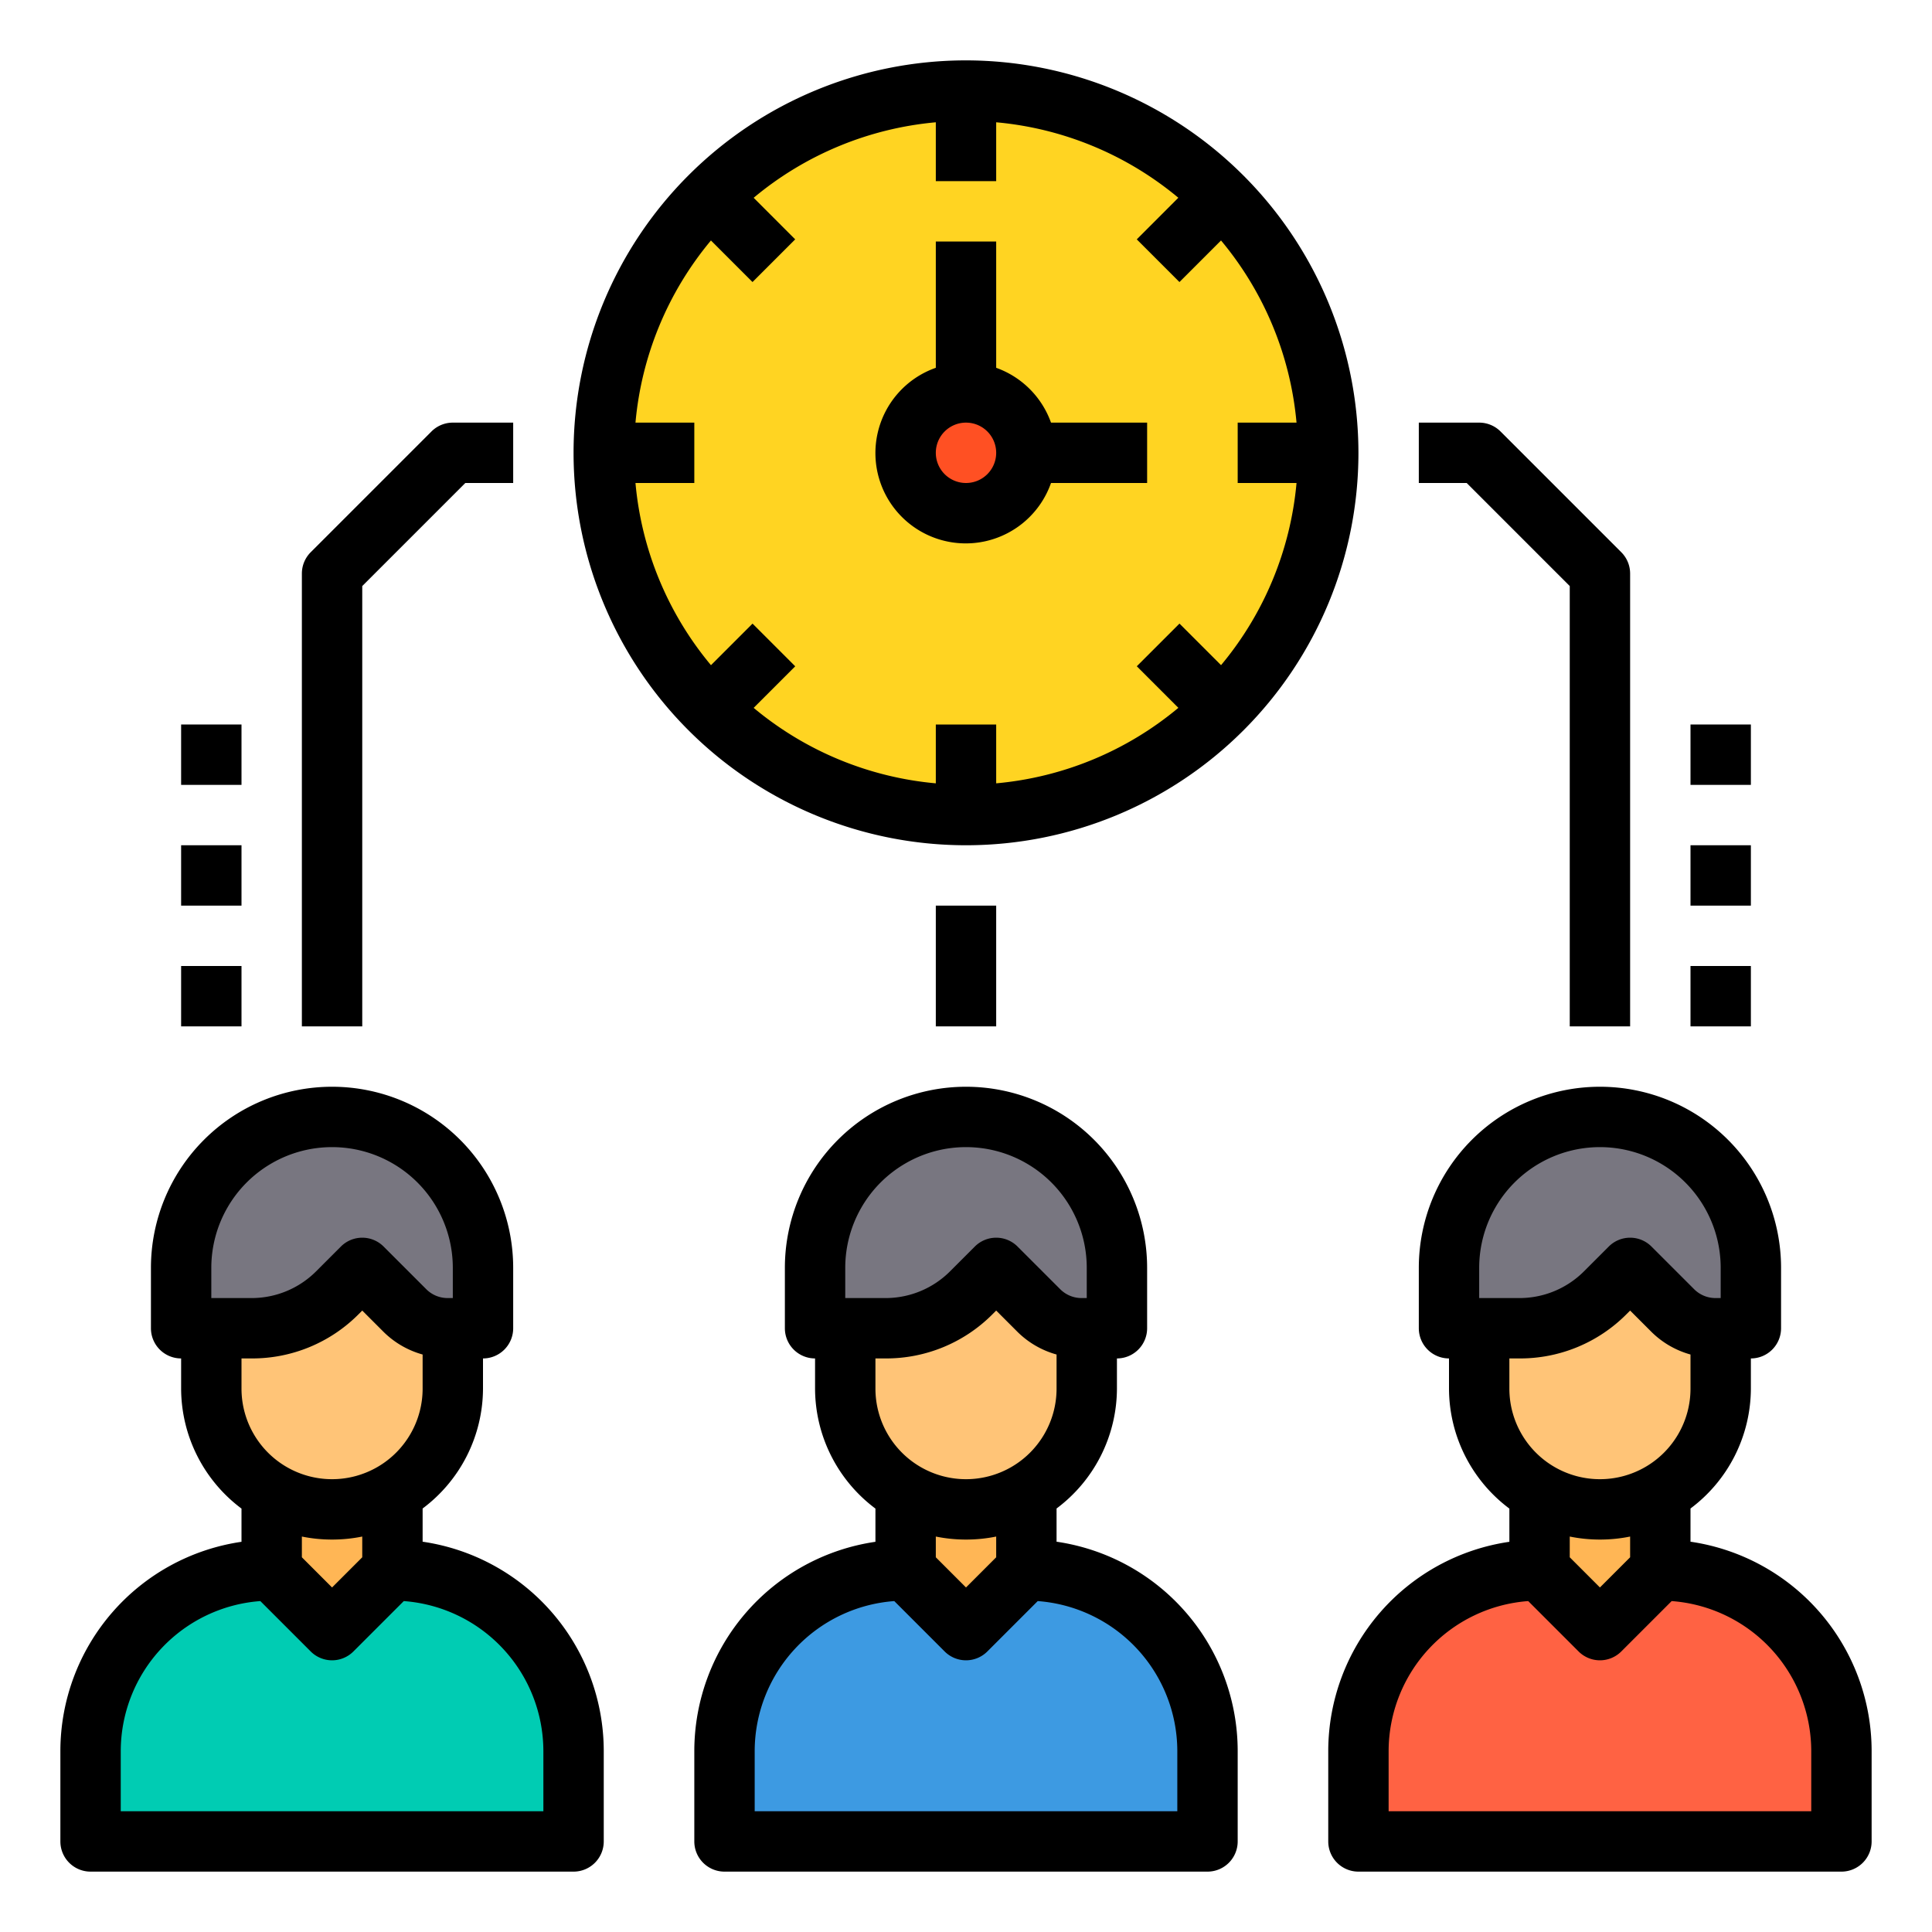 <?xml version="1.0"?>
<svg xmlns="http://www.w3.org/2000/svg" viewBox="0 0 64 64" width="512" height="512"><g id="Time_Management-3" data-name="Time Management"><path d="M44,15a11.984,11.984,0,1,1-3.51-8.49A11.962,11.962,0,0,1,44,15Z" style="fill:#ffd422"/><circle cx="32" cy="15" r="2" style="fill:#ff5023"/><path d="M61,58v3H45V58a6,6,0,0,1,6-6l2,2,2-2A6,6,0,0,1,61,58Z" style="fill:#ff6243"/><path d="M55,49.46V52l-2,2-2-2V49.46a3.974,3.974,0,0,0,4,0Z" style="fill:#ffb655"/><path d="M58,42v2H56.83a2.006,2.006,0,0,1-1.42-.59L54,42l-.83.83A4,4,0,0,1,50.34,44H48V42a5,5,0,0,1,10,0Z" style="fill:#787680"/><path d="M57,44v2a3.994,3.994,0,0,1-6,3.46,4.225,4.225,0,0,1-.83-.63A4.025,4.025,0,0,1,49,46V44h1.34a4,4,0,0,0,2.83-1.17L54,42l1.41,1.41a2.006,2.006,0,0,0,1.42.59Z" style="fill:#ffc477"/><path d="M19,58v3H3V58a6,6,0,0,1,6-6l2,2,2-2A6,6,0,0,1,19,58Z" style="fill:#00ccb3"/><path d="M13,49.46V52l-2,2L9,52V49.46a3.974,3.974,0,0,0,4,0Z" style="fill:#ffb655"/><path d="M16,42v2H14.83a2.006,2.006,0,0,1-1.42-.59L12,42l-.83.83A4,4,0,0,1,8.34,44H6V42a5,5,0,0,1,10,0Z" style="fill:#787680"/><path d="M15,44v2a3.994,3.994,0,0,1-6,3.46,4.225,4.225,0,0,1-.83-.63A4.025,4.025,0,0,1,7,46V44H8.34a4,4,0,0,0,2.83-1.17L12,42l1.41,1.41a2.006,2.006,0,0,0,1.42.59Z" style="fill:#ffc477"/><path d="M40,58v3H24V58a6,6,0,0,1,6-6l2,2,2-2A6,6,0,0,1,40,58Z" style="fill:#3d9ae2"/><path d="M34,49.46V52l-2,2-2-2V49.46a3.974,3.974,0,0,0,4,0Z" style="fill:#ffb655"/><path d="M37,42v2H35.83a2.006,2.006,0,0,1-1.42-.59L33,42l-.83.83A4,4,0,0,1,29.34,44H27V42a5,5,0,0,1,10,0Z" style="fill:#787680"/><path d="M36,44v2a3.994,3.994,0,0,1-6,3.46,4.225,4.225,0,0,1-.83-.63A4.025,4.025,0,0,1,28,46V44h1.34a4,4,0,0,0,2.83-1.17L33,42l1.41,1.41a2.006,2.006,0,0,0,1.42.59Z" style="fill:#ffc477"/><path d="M35,51.071v-1.1A4.977,4.977,0,0,0,37,46V45a1,1,0,0,0,1-1V42a6,6,0,0,0-12,0v2a1,1,0,0,0,1,1v1a4.977,4.977,0,0,0,2,3.974v1.1A7.011,7.011,0,0,0,23,58v3a1,1,0,0,0,1,1H40a1,1,0,0,0,1-1V58A7.011,7.011,0,0,0,35,51.071ZM28,42a4,4,0,0,1,8,0v1h-.171a1,1,0,0,1-.708-.293l-1.414-1.414a1,1,0,0,0-1.414,0l-.829.829A3.02,3.02,0,0,1,29.343,43H28Zm1.343,3a4.966,4.966,0,0,0,3.535-1.464L33,43.414l.707.707A2.96,2.96,0,0,0,35,44.87V46a3,3,0,0,1-6,0V45ZM32,51a5,5,0,0,0,1-.1v.687l-1,1-1-1V50.9A5,5,0,0,0,32,51Zm7,9H25V58a4.991,4.991,0,0,1,4.624-4.962l1.669,1.669a1,1,0,0,0,1.414,0l1.669-1.669A4.991,4.991,0,0,1,39,58Z"/><path d="M56,51.071v-1.1A4.977,4.977,0,0,0,58,46V45a1,1,0,0,0,1-1V42a6,6,0,0,0-12,0v2a1,1,0,0,0,1,1v1a4.977,4.977,0,0,0,2,3.974v1.1A7.011,7.011,0,0,0,44,58v3a1,1,0,0,0,1,1H61a1,1,0,0,0,1-1V58A7.011,7.011,0,0,0,56,51.071ZM49,42a4,4,0,0,1,8,0v1h-.171a1,1,0,0,1-.708-.293l-1.414-1.414a1,1,0,0,0-1.414,0l-.829.829A3.02,3.02,0,0,1,50.343,43H49Zm1.343,3a4.966,4.966,0,0,0,3.535-1.464L54,43.414l.707.707A2.96,2.96,0,0,0,56,44.87V46a3,3,0,0,1-6,0V45ZM53,51a5,5,0,0,0,1-.1v.687l-1,1-1-1V50.9A5,5,0,0,0,53,51Zm7,9H46V58a4.991,4.991,0,0,1,4.624-4.962l1.669,1.669a1,1,0,0,0,1.414,0l1.669-1.669A4.991,4.991,0,0,1,60,58Z"/><path d="M14,51.071v-1.1A4.977,4.977,0,0,0,16,46V45a1,1,0,0,0,1-1V42A6,6,0,0,0,5,42v2a1,1,0,0,0,1,1v1a4.977,4.977,0,0,0,2,3.974v1.1A7.011,7.011,0,0,0,2,58v3a1,1,0,0,0,1,1H19a1,1,0,0,0,1-1V58A7.011,7.011,0,0,0,14,51.071ZM7,42a4,4,0,0,1,8,0v1h-.171a1,1,0,0,1-.708-.293l-1.414-1.414a1,1,0,0,0-1.414,0l-.829.829A3.02,3.02,0,0,1,8.343,43H7Zm1.343,3a4.966,4.966,0,0,0,3.535-1.464L12,43.414l.707.707A2.96,2.96,0,0,0,14,44.87V46a3,3,0,0,1-6,0V45ZM11,51a5,5,0,0,0,1-.1v.687l-1,1-1-1V50.9A5,5,0,0,0,11,51Zm7,9H4V58a4.991,4.991,0,0,1,4.624-4.962l1.669,1.669a1,1,0,0,0,1.414,0l1.669-1.669A4.991,4.991,0,0,1,18,58Z"/><path d="M32,2A13,13,0,1,0,45,15,13.015,13.015,0,0,0,32,2ZM42.949,16a10.946,10.946,0,0,1-2.5,6.034l-1.377-1.377-1.414,1.414,1.377,1.377A10.946,10.946,0,0,1,33,25.949V24H31v1.949a10.946,10.946,0,0,1-6.034-2.5l1.377-1.377-1.414-1.414-1.377,1.377A10.946,10.946,0,0,1,21.051,16H23V14H21.051a10.946,10.946,0,0,1,2.5-6.034l1.377,1.377,1.414-1.414L24.966,6.552A10.946,10.946,0,0,1,31,4.051V6h2V4.051a10.946,10.946,0,0,1,6.034,2.5L37.657,7.929l1.414,1.414,1.377-1.377A10.946,10.946,0,0,1,42.949,14H41v2Z"/><path d="M33,12.184V8H31v4.184A2.993,2.993,0,1,0,34.816,16H38V14H34.816A3,3,0,0,0,33,12.184ZM32,16a1,1,0,1,1,1-1A1,1,0,0,1,32,16Z"/><path d="M12,19.414,15.414,16H17V14H15a1,1,0,0,0-.707.293l-4,4A1,1,0,0,0,10,19V34h2Z"/><path d="M52,19.414V34h2V19a1,1,0,0,0-.293-.707l-4-4A1,1,0,0,0,49,14H47v2h1.586Z"/><rect x="31" y="30" width="2" height="4"/><rect x="56" y="32" width="2" height="2"/><rect x="56" y="28" width="2" height="2"/><rect x="56" y="24" width="2" height="2"/><rect x="6" y="32" width="2" height="2"/><rect x="6" y="28" width="2" height="2"/><rect x="6" y="24" width="2" height="2"/></g></svg>
